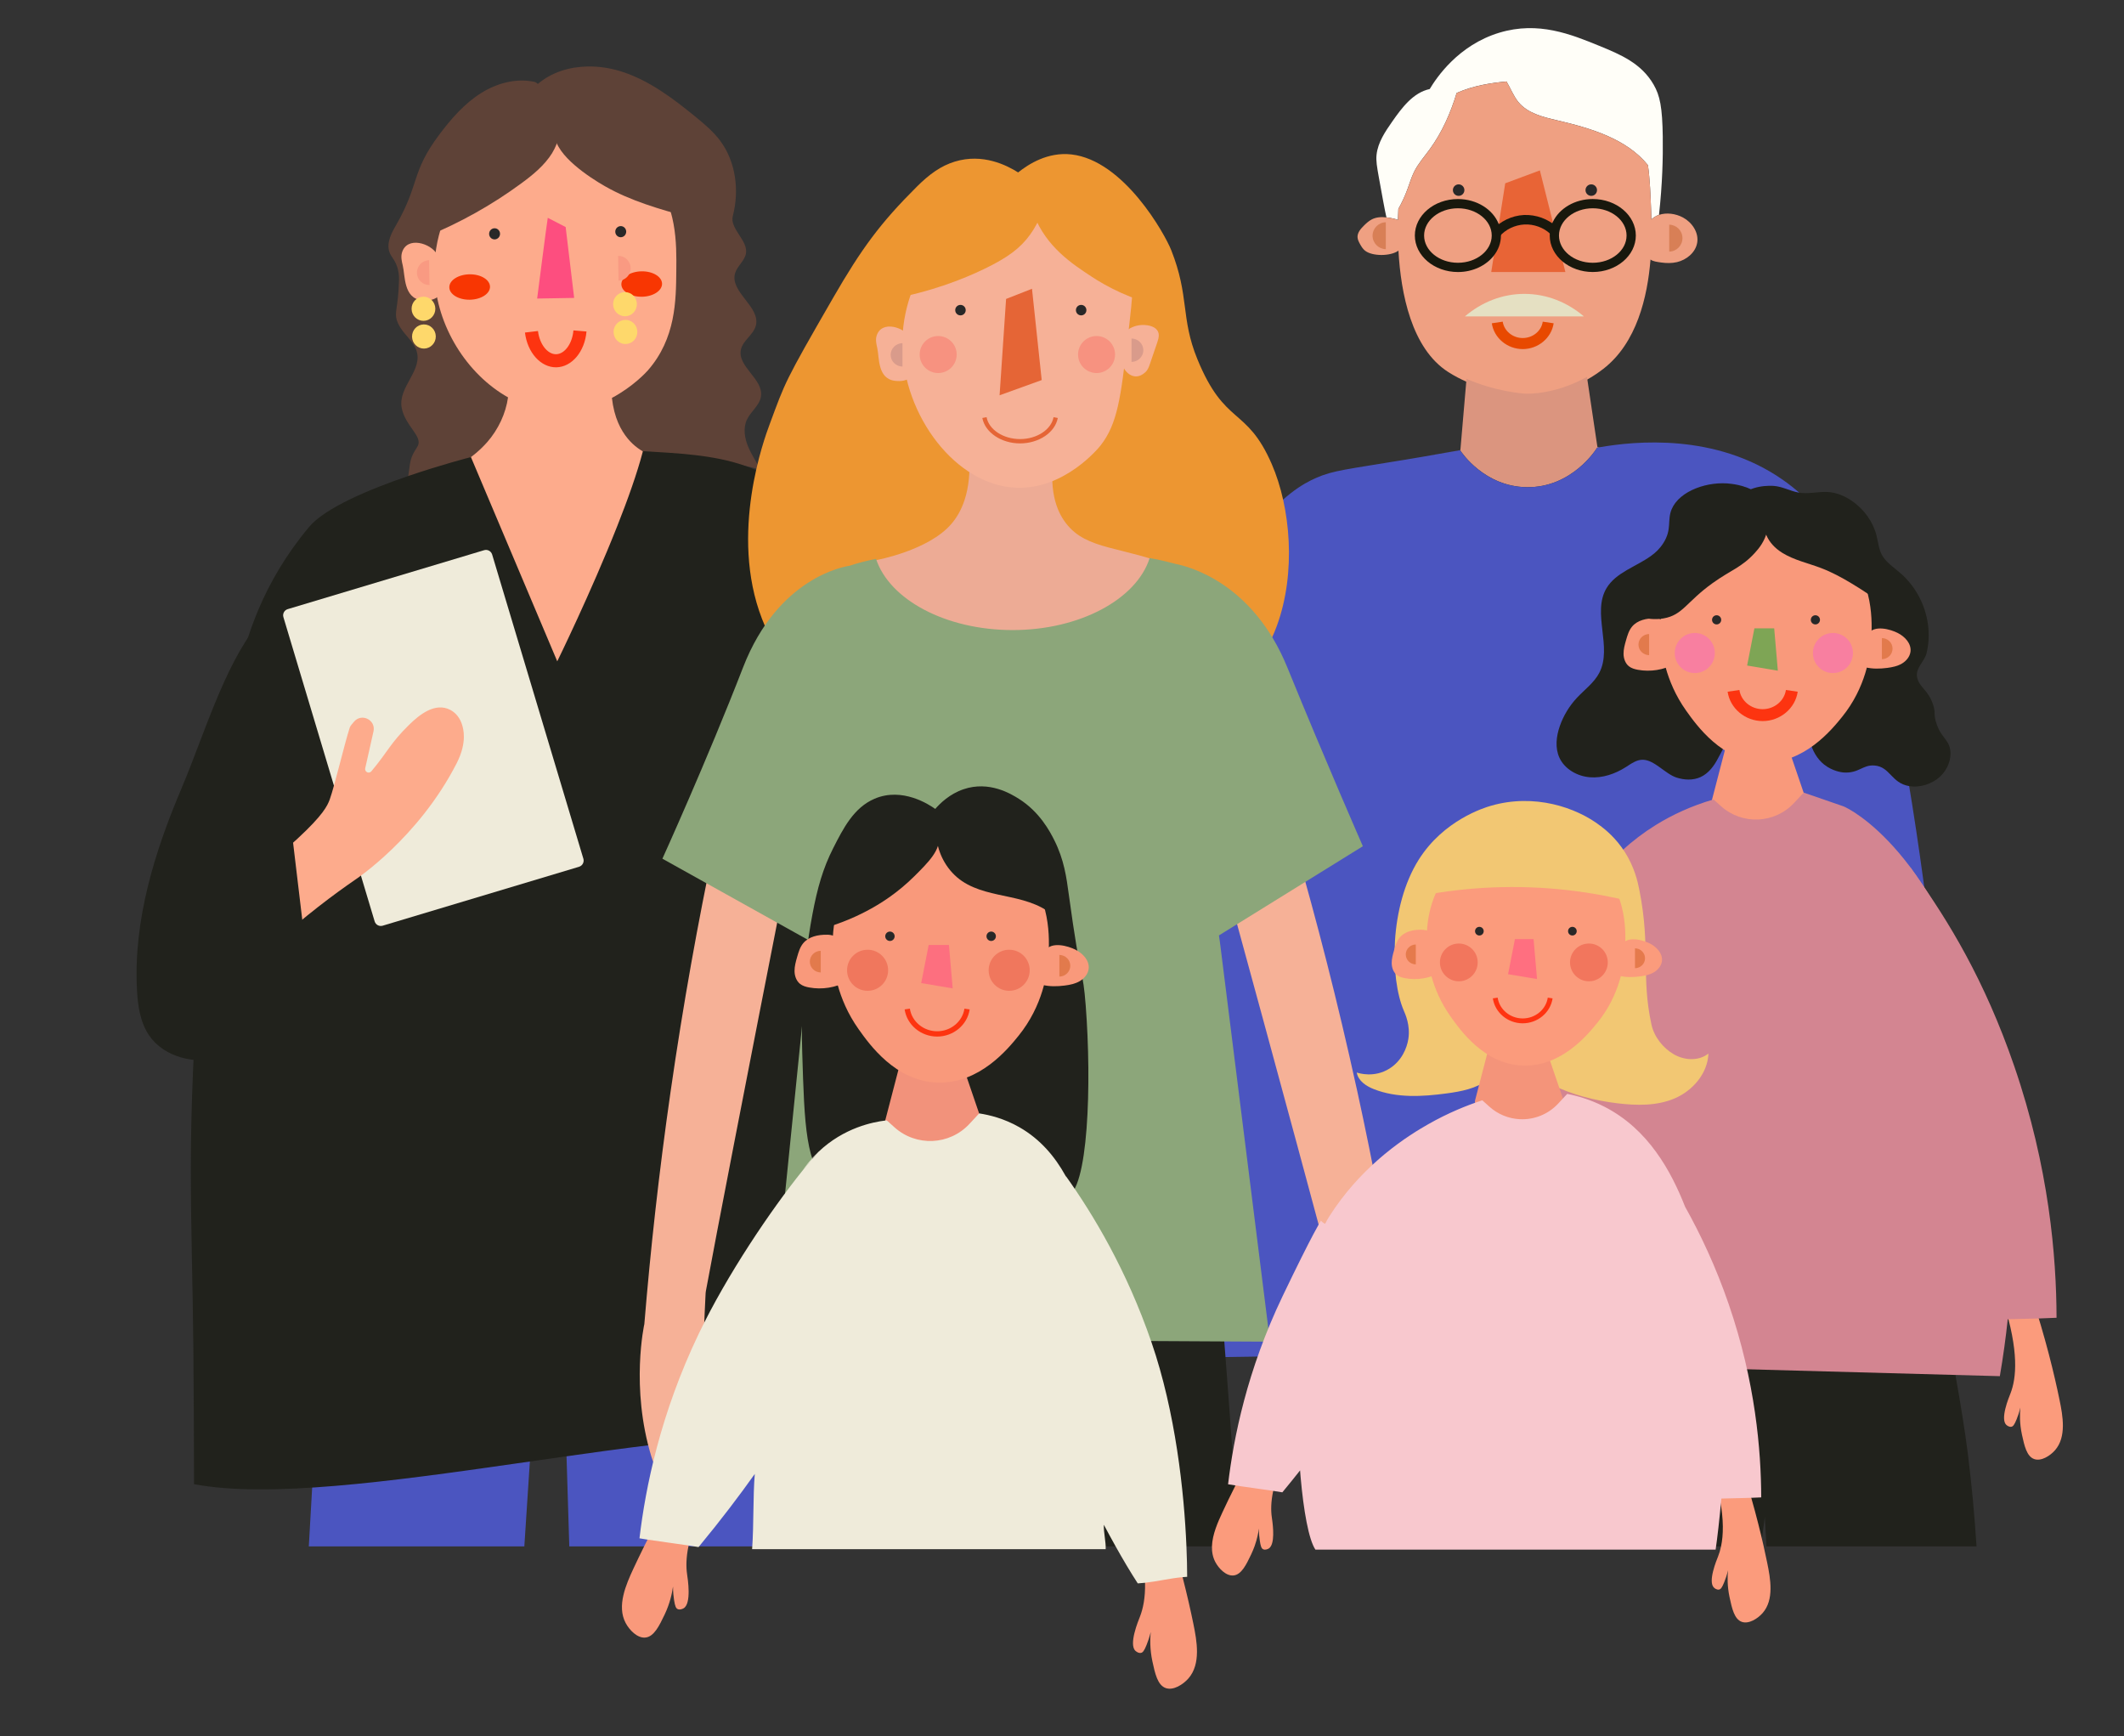 <?xml version="1.0" encoding="UTF-8"?> <svg xmlns="http://www.w3.org/2000/svg" id="_Слой_1" version="1.1" viewBox="0 0 746 609.71"><rect x="0" y="0" width="746" height="609.71" fill="#333333" stroke="none"/><defs><style> .st0 { fill: #4b55c0; } .st1 { fill: #e56536; } .st2 { fill: #f2765d; } .st3 { fill: #5e4237; } .st4 { fill: #f6b197; } .st5 { fill: #ff6f80; } .st6 { stroke: #f31; stroke-width: 1.71px; } .st6, .st7, .st8 { fill: none; } .st6, .st8 { stroke-miterlimit: 10; } .st9 { fill: #8ca67a; } .st10 { fill: #21221c; } .st11 { fill: #fffef8; } .st12 { fill: #f99a82; } .st13 { fill: #28292b; } .st14 { fill: #f83602; } .st15 { fill: #efebda; } .st16 { fill: #d87f56; } .st17 { fill: #fdab8c; } .st18 { fill: #e86436; } .st19 { fill: #efa082; } .st20 { fill: #edab95; } .st21 { fill: #db957f; } .st8 { stroke: #fd3410; stroke-width: 1.86px; } .st22 { fill: #e84900; } .st23 { fill: #fd6f7f; } .st24 { fill: #f2c773; } .st25 { fill: #282828; } .st26 { fill: #e57a4c; } .st27 { fill: #fb9b7c; } .st28 { fill: #f8c8ce; } .st29 { fill: #d38591; } .st30 { fill: #18180d; } .st31 { fill: #fd3410; } .st32 { fill: #d99b8b; } .st33 { fill: #f79280; } .st34 { fill: #f87fa0; } .st35 { fill: #e27a4c; } .st36 { fill: #fd4e7f; } .st37 { fill: #7ea555; } .st38 { fill: #f4947a; } .st39 { fill: #ed9631; } .st40 { fill: #f0775d; } .st41 { fill: #f2927b; } .st42 { fill: #e5e0c2; } .st43 { fill: #f9997b; } .st44 { fill: #fed86b; } </style></defs><g><path class="st10" d="M633.57,492.91c0,20.64-13.73,39.84-13.73,39.84,0,.02-.01.04-.01.06-.29,2.22-.62,4.75-1,7.57-.1.86-.22,1.75-.33,2.66h-74.64c.17-1.57.35-3.23.53-4.99,1.79-17.25,5.34-40.38,8.42-58.85h0c.18-1.1.36-2.16.53-3.21,1.98-11.71,3.7-21.15,4.54-25.36l4.65.13,35.89,1.03,6.58.19,16.13.46,5.56.16s3.12,8.92,5.15,21.05c.42,2.46.79,5.05,1.08,7.73h0c.4,3.73.65,7.61.65,11.53Z"></path><path class="st10" d="M694.21,543.04h-73.78c-.33-5.54-.56-9.67-.6-10.23v-.06s-1.81-2.5-4.03-6.78c-.58-1.13-1.18-2.38-1.79-3.74-1.41-3.12-2.81-6.83-3.91-10.97-1.24-4.67-2.09-9.88-2.09-15.41,0-5.04.47-10.19,1.18-15.11h0c.29-2.03.62-3.99.98-5.91.27-1.49.56-2.94.87-4.34,2.21-10.35,4.84-17.89,4.84-17.89l5.25-.16,59.63-1.81c.79,4.05,2.18,11.2,3.72,19.47.76,4.05,1.55,8.38,2.32,12.75,1.74,9.8,3.37,19.77,4.31,27.29,1.46,11.71,2.36,21.65,3.1,32.9Z"></path><path class="st0" d="M278.72,543.04h-78.77c-.35-10.55-.66-21.09-.97-31.63h0c-.69-23.83-1.32-47.64-2.16-71.45-1.01,0-2-.06-2.97-.19-.97.13-1.96.19-2.97.19-1.56,24.43-3.18,48.85-4.78,73.28h0c-.65,9.94-1.31,19.87-1.94,29.8h-75.7c.37-6.87.76-13.73,1.18-20.63h0c.39-6.38.8-12.74,1.22-19.13.34-5.15.7-10.31,1.06-15.48.05-.7.1-1.4.15-2.1.82-11.67,1.69-23.39,2.58-35.15.81-10.64,1.63-21.31,2.46-32.02,1.41-18.24,2.91-36.35,4.49-54.35h69.28c1.01,0,2,.06,2.97.19.97-.13,1.96-.19,2.97-.19h69.28c1.6,17.59,3.1,35.33,4.49,53.21.63,8.1,1.25,16.18,1.84,24.23v.02c.38,5.15.76,10.28,1.12,15.42.68,9.45,1.32,18.87,1.93,28.25h0c.36,5.5.7,10.97,1.03,16.44h0c.05.73.09,1.46.13,2.18h0c.53,8.79,1.01,17.54,1.46,26.26.23,4.3.43,8.57.62,12.85Z"></path><path class="st3" d="M262.35,147.33c-1.4,2.99-.83,6.59.46,9.63,1.2,2.82,2.95,5.35,4.34,8.09-11.93-3.99-37.26-5.15-38.82-5.22h-.08c-1.18,8.41-2.35,17.21-3.46,26.3-.16,1.34-.33,2.7-.49,4.06-.92-.72-1.88-1.45-2.89-2.2-7.82-5.71-18.28-12.17-27.52-24.41-2-2.65-3.83-5.32-5.5-8-1.08,5.36-3.36,10.62-4.67,15.99-1.41,5.78-1.71,11.82-3.08,17.59-.21.9-.45,1.78-.73,2.66-1.76,5.6-5.44,11.08-10.65,13.24-.95-6.83-1.94-13.54-2.97-20.11-1.2-7.68-2.44-15.16-3.72-22.43,0-.03,0-.05,0-.08,0,0-21.06,18.56-19.78,8.6-.96,7.51,1.17-7.97,1.22-8.29.53-3.21,2.16-5.03,2.72-6.13,1.76-3.43-4.41-7.03-5.64-13.35-1.45-7.46,7.83-13.39,5.06-20.46-1.48-3.8-5.38-6.08-6.77-10.34-.93-2.86.47-4.42.74-13.62.04-1.18.07-2.63-.41-4.42-.79-2.99-2.21-4-2.89-5.79-1.34-3.51,1.07-7.48,2.4-9.79,8.23-14.37,5.12-18.33,15.08-31.6,4.14-5.53,8.77-10.83,14.58-14.51,5.57-3.52,12.4-5.39,18.79-4,.48.1.89.39,1.22.75,4.85-4.14,11.12-6.03,17.51-6.14,3.95-.07,7.94.54,11.68,1.71,9.83,3.08,18.29,9.48,26.3,16.04,3.08,2.52,6.15,5.1,8.54,8.3,5.52,7.37,6.8,17.5,4.46,26.44-1.18,4.5,5.54,8.72,4.6,13.28-.54,2.58-3.05,4.31-3.8,6.83-1.94,6.63,9.07,11.79,7.27,18.46-.87,3.19-4.46,5.07-5.21,8.29-1.4,6.05,7.95,10.36,7.03,16.51-.47,3.18-3.56,5.23-4.92,8.13h.01Z"></path><path class="st17" d="M214.92,139.73c.78,6.99,3.16,11.38,5.54,14.26,2.2,2.66,4.71,4.41,7.87,5.82h-.08c-1.18,8.41-2.35,17.21-3.46,26.29-.16,1.34-.33,2.69-.49,4.06-2.12,17.77-4,36.6-5.35,55.78-5.95,1.82-12.64,3.01-20.02,2.98-8.46-.04-16.82-1.6-24.88-4.26-1.4-13.57-3.03-26.82-4.8-39.63-.95-6.83-1.94-13.54-2.96-20.11-1.2-7.67-2.45-15.16-3.73-22.42,3.19-2.04,6.12-4.45,8.63-7.32,3.79-4.36,6.45-9.93,7.24-15.64h0c-14.46-8.12-25.17-25.07-25.83-42.8-.94-25.45,18.92-50.18,42.18-51.56,12.92-.77,26.02,5.73,33.97,15.79,9.03,11.43,8.89,24.27,8.78,34.31-.11,10.17-.13,23.56-10.02,34.83-.38.43-5.04,5.6-12.59,9.63h0Z"></path><path class="st17" d="M213.77,88.61c.99-1.54,2.74-2.95,5.14-3.58,2.4-.64,5.48-.32,7.02.99,1.64,1.4,1.16,3.37.61,5.11-.86,2.72-1.72,5.44-2.59,8.16-.34,1.08-.71,2.19-1.67,3.1-3.84,3.62-7.38.08-8.2-2.24-1.25-3.59-2.6-8-.31-11.54h0Z"></path><path class="st17" d="M141.18,88.72c-.44,1.51-.07,3.06.29,4.57.86,3.52.21,11.45,6.69,12.16,5.14.57,7.4-2.28,7.83-5.12.49-3.26-.79-7.95-2.46-10.98-2.18-3.97-10.62-6.54-12.35-.63h0Z"></path><path class="st25" d="M173.74,84.07c1.06-.02,1.9-.91,1.89-1.99-.02-1.08-.89-1.94-1.95-1.92-1.06.02-1.91.91-1.89,1.99.02,1.08.89,1.94,1.95,1.92h0Z"></path><path class="st25" d="M218.05,83.31c1.06-.02,1.9-.91,1.89-1.99-.02-1.08-.89-1.94-1.95-1.92-1.06.02-1.91.91-1.89,1.99.02,1.08.89,1.94,1.95,1.92h0Z"></path><path class="st31" d="M195.4,128.99c-5.44.09-10.18-5.15-11.02-12.21l4.57-.54c.55,4.62,3.35,8.2,6.37,8.15,3.02-.05,5.69-3.73,6.08-8.36l4.59.38c-.6,7.08-5.15,12.48-10.59,12.58h0Z"></path><path class="st14" d="M165.04,105.25c3.94-.07,7.11-2.12,7.06-4.58-.04-2.46-3.27-4.41-7.22-4.34-3.95.07-7.11,2.12-7.07,4.58s3.27,4.41,7.22,4.34h.01Z"></path><path class="st14" d="M225.46,104.21c3.95-.07,7.11-2.12,7.07-4.59-.04-2.46-3.27-4.41-7.22-4.34-3.94.07-7.11,2.12-7.07,4.58s3.28,4.41,7.22,4.34h0Z"></path><path class="st12" d="M221.51,94.13c.04,2.39-1.86,4.36-4.26,4.45l-.15-8.75c2.4,0,4.37,1.91,4.41,4.3h0Z"></path><path class="st12" d="M146.44,95.81c-.04-2.39,1.86-4.36,4.26-4.45l.15,8.75c-2.41,0-4.38-1.91-4.42-4.3h.01Z"></path><path class="st36" d="M192.39,76.49c-.34,1.86-3.73,28.35-3.73,28.35l13-.22-2.99-24.89-6.28-3.24Z"></path><path class="st10" d="M307.58,394.6c-.58.02-1.16.04-1.74.07-7.01.32-13.99,1.15-20.89,2.46-.03,0-.07.02-.1.02.46,5.63.92,11.26,1.37,16.89,1.79,22.16,3.58,44.3,5.38,66.47.66,8.16,1.32,16.32,1.98,24.49-52.43-7.42-173.39,26.05-225.43,16.2-.02-15.94-.1-31.88-.24-47.82-.18-20.93-.89-41.86-.89-62.8,0-41.57,3.92-105.97,15.77-169.51,3.12-16.74,9.61-36.73,25.79-56.04,5.68-6.77,21.34-13.26,34.79-17.86,11.49-3.93,21.35-6.48,22-6.64h.04c4.64,10.97,9.27,21.94,13.91,32.91,5.47,12.94,10.93,25.87,16.4,38.8,0,0,11.82-24.1,21.1-47.56,3.7-9.34,6.99-18.59,8.97-26.17,0-.03,0-.05.02-.08,12,.75,24.61,1.21,35.78,5.12,4.27,1.49,8.34,3.48,12.08,6.18,19.97,14.41,27.93,40.47,31.99,65.01,8.7,52.69,5.32,106.56,1.9,159.85h.02Z"></path><path class="st44" d="M148.8,112.67c2.3-.04,4.14-1.97,4.1-4.31s-1.94-4.21-4.24-4.17c-2.31.04-4.14,1.97-4.1,4.31s1.94,4.21,4.25,4.17h0Z"></path><path class="st44" d="M219.59,111.06c2.31-.04,4.14-1.97,4.1-4.31s-1.94-4.21-4.25-4.17c-2.3.04-4.14,1.97-4.1,4.31s1.94,4.21,4.24,4.17h0Z"></path><path class="st44" d="M148.96,122.41c2.3-.04,4.14-1.97,4.1-4.31s-1.94-4.21-4.24-4.17c-2.31.04-4.14,1.97-4.1,4.31s1.94,4.21,4.25,4.17h0Z"></path><path class="st44" d="M219.75,120.81c2.31-.04,4.14-1.97,4.1-4.31s-1.94-4.21-4.25-4.17c-2.3.04-4.14,1.97-4.1,4.31s1.94,4.21,4.24,4.17h0Z"></path><path class="st15" d="M203.39,304.38l-68.99,20.7c-1.19.36-2.45-.32-2.81-1.51l-32.05-106.85c-.36-1.19.32-2.45,1.51-2.81l68.99-20.7c1.19-.36,2.45.32,2.81,1.51l32.05,106.85c.35,1.18-.33,2.45-1.51,2.8h0Z"></path><path class="st17" d="M62.99,359.28c6.22,2.15,13.52-9.57,32.35-26.9,11.72-10.78,22.28-18.54,29.43-23.46,0,0,22.16-14.55,35.62-40.88,3.84-7.51,2.27-12.26,1.93-13.44-.66-2.26-2.12-4.26-4.21-5.33-5.17-2.64-10.54,1.43-14.46,5.3-6.71,6.61-7.18,9.06-13.22,16.29-.83,1-2.43.21-2.16-1.05l2.92-13.02c.83-3.94-4.11-6.44-6.78-3.43-.72.82-1.39,1.6-1.56,2.12-1.92,5.95-5.29,20.38-7.03,25.24-.81,2.24-2.37,5.51-11.3,13.77-25.61,23.7-41.9,23.81-47.15,38.65-3.8,10.69-.14,24.14,5.62,26.13h0Z"></path><path class="st10" d="M63.9,276.51c-9.63,22.59-17.12,46.77-15.78,71.29.3,5.52,1.14,11.26,4.27,15.82,5.34,7.81,16.25,10.14,25.47,8.05,9.23-2.08,17.2-7.7,24.9-13.19,2.35-1.67,4.82-3.5,5.82-6.21.8-2.15.54-4.53.27-6.8-2.19-18.38-4.38-36.76-6.58-55.14-.15-1.3-.34-2.67-1.16-3.68-.99-1.21-2.65-1.61-3.96-2.46-3.58-2.31-4.02-7.29-4.07-11.55-.12-10.86,5.55-45.8-2.88-52.92-11.49,14.2-18.98,39.59-26.31,56.78h.01Z"></path><path class="st3" d="M212.41,65.36c9.1,5.22,19.32,8.09,29.42,10.9-.8-.22-3.76-8.71-4.51-9.96-2.01-3.38-4.42-6.52-7.13-9.37-5.24-5.5-11.65-9.9-18.68-12.78-4.77-1.96-17.4-6.13-16.65,3.48.55,7.06,12.13,14.62,17.54,17.73h0Z"></path><path class="st3" d="M193.94,53.74c-2.69,4.32-6.72,7.62-10.82,10.63-10.34,7.61-21.62,13.92-33.51,18.76,1.67-10.08,6.46-19.62,13.55-26.98,5.07-5.26,11.2-9.36,17.28-13.41,3.61-2.41,11.1-7.88,15.12-3.84,3.46,3.49.43,11.53-1.63,14.83h0Z"></path><path class="st13" d="M514.33,66.76c0,1.12-.9,2.02-2.02,2.02s-2.02-.9-2.02-2.02.91-2.02,2.02-2.02,2.02.91,2.02,2.02h0Z"></path><path class="st13" d="M560.91,66.76c0,1.12-.9,2.02-2.02,2.02s-2.02-.9-2.02-2.02.91-2.02,2.02-2.02,2.02.91,2.02,2.02h0Z"></path><path class="st11" d="M584.01,48.21c-.15-10.62-.99-14.64-3.23-18.52-4.3-7.44-11.51-10.5-19.09-13.6-9.89-4.04-21.37-8.73-35.02-4.63-14.57,4.38-22.21,15.96-24.52,19.81-5.79,1.23-9.75,6.52-13.18,11.44-2.47,3.54-5.02,7.3-5.49,11.62-.23,2.1.12,4.16.85,8.21,1.17,6.49,1.99,11.02,2.61,13.78.89.09,1.78.27,2.64.47.48.11.98.25,1.41.47.03-1.45.09-2.76.14-3.89,1.27-2.26,2.36-4.61,3.24-7.05.75-2.03,1.36-4.11,2.32-6.04,1.41-2.82,3.52-5.21,5.38-7.75,4.37-5.96,7.4-12.81,9.54-19.89,5.92-2.6,12.19-3.55,17.51-4.03,1.42,2.36,2.45,5.14,4.21,7.27,3.21,3.88,8.49,5.19,13.4,6.33,11.82,2.75,24.53,6.46,32.06,15.77.71,5.09.92,10.49,1.12,15.98.03.88.07,1.91.1,3.1.75-.75,1.67-1.28,2.67-1.62,1.21-10.96,1.42-20.2,1.32-27.23h.01Z"></path><path class="st19" d="M596.08,85.32c-.61,3.39-3.73,5.94-7.09,6.73-1.82.42-3.7.4-5.55.13-1.47-.22-2.82-.35-3.74-1.04-1.06,13.08-4.79,29.28-16.57,38.39-1.93,1.49-3.86,2.75-5.76,3.82-11.26,6.35-21.23,5.93-21.23,5.93-.42,0-.72-.04-1.07-.06,0,0-9.89-.69-20.01-5.17-2.13-.94-4.27-2.05-6.33-3.36-12.99-8.25-16.72-27.69-17.56-42.67-2.77,2.02-9.23,2.04-11.77-.02-.74-.6-1.26-1.45-1.73-2.29-.42-.76-.84-1.58-.87-2.45-.05-1.57,1.09-2.89,2.2-3.99.85-.84,1.73-1.67,2.8-2.22,1.57-.81,3.36-.92,5.15-.71.89.09,1.78.27,2.64.47.48.12.98.25,1.41.47.03-1.45.08-2.76.14-3.89,1.27-2.26,2.35-4.61,3.24-7.04.75-2.03,1.36-4.11,2.32-6.05,1.41-2.82,3.52-5.21,5.38-7.75,4.37-5.96,7.4-12.81,9.54-19.89,5.92-2.6,12.19-3.55,17.51-4.03,1.42,2.36,2.45,5.15,4.21,7.27,3.21,3.88,8.49,5.19,13.4,6.33,11.82,2.75,24.53,6.46,32.06,15.77.72,5.09.92,10.49,1.12,15.98.03.88.07,1.92.1,3.1.75-.75,1.67-1.29,2.67-1.62,2.61-.89,5.83-.47,8.44.93,3.13,1.69,5.62,5.26,4.95,8.95h0v-.02Z"></path><path class="st19" d="M486.73,78.04v9.46c-2.57-.05-4.65-2.14-4.65-4.72s2.08-4.68,4.65-4.73h0Z"></path><path class="st19" d="M514.33,66.76c0,1.12-.9,2.02-2.02,2.02s-2.02-.9-2.02-2.02.91-2.02,2.02-2.02,2.02.91,2.02,2.02h0Z"></path><path class="st19" d="M560.91,66.76c0,1.12-.9,2.02-2.02,2.02s-2.02-.9-2.02-2.02.91-2.02,2.02-2.02,2.02.91,2.02,2.02h0Z"></path><path class="st19" d="M590.92,83.63c0,2.58-2.07,4.69-4.65,4.73v-9.46c2.58.05,4.65,2.14,4.65,4.72h0Z"></path><path class="st21" d="M561.68,157.07c-.24.04-.48.09-.71.12-.35.58-8.83,14.13-24.78,13.89-14.73-.22-22.72-12-23.36-12.98-3.15.56-7.59,1.35-12.98,2.26l13.07-2.29,2.15-25.04c10.12,4.48,20.01,5.17,20.01,5.17.34.02.65.05,1.07.06,0,0,9.97.43,21.23-5.92l3.66,24.58c.21.05.43.1.65.15h-.01Z"></path><path class="st25" d="M514.33,66.76c0,1.12-.9,2.02-2.02,2.02s-2.02-.9-2.02-2.02.91-2.02,2.02-2.02,2.02.91,2.02,2.02h0Z"></path><path class="st25" d="M560.91,66.76c0,1.12-.9,2.02-2.02,2.02s-2.02-.9-2.02-2.02.91-2.02,2.02-2.02,2.02.91,2.02,2.02h0Z"></path><path class="st22" d="M534.83,122.59c-5.43,0-10.1-3.89-10.87-9.06l3.83-.57c.49,3.27,3.51,5.75,7.03,5.75s6.55-2.47,7.03-5.75l3.83.57c-.77,5.16-5.44,9.06-10.87,9.06h.02Z"></path><polygon class="st18" points="549.8 95.52 523.76 95.52 526.04 81.06 528.67 64.37 540.84 59.84 545.68 79.1 549.8 95.52"></polygon><path class="st16" d="M486.73,78.04v9.46c-2.57-.05-4.65-2.14-4.65-4.72s2.08-4.68,4.65-4.73h0Z"></path><path class="st16" d="M590.92,83.63c0,2.58-2.07,4.69-4.65,4.73v-9.46c2.58.05,4.65,2.14,4.65,4.72h0Z"></path><path class="st42" d="M556.29,111.1h-41.78c5.84-4.96,13.06-7.9,20.89-7.9s15.05,2.94,20.89,7.9h0Z"></path><path class="st0" d="M692.34,469.5c-59.75,4.63-103.98,6.57-118.22,6.6-11.83.03-24.72-.15-24.72-.15-8.34-.12-14.46-.28-15.44-.3-11.22-.27-44.57-.09-125.73,1.23-9.29-106.06-5.88-187.82,2.48-226.77.52-2.45,8.23-36.8,30.08-64.09,9.66-12.07,16.79-16.14,21.41-18.17,6.17-2.71,10.48-2.95,31.79-6.49,2.01-.34,3.93-.66,5.74-.97.03,0,.06,0,.1-.02,5.39-.91,9.84-1.69,12.98-2.26.64.98,8.62,12.76,23.36,12.98,15.96.24,24.44-13.31,24.78-13.89.23-.04.48-.08.72-.12,12.64-2.19,40.87-5.06,64.46,11.39,18.47,12.88,25.65,31.71,30.85,47.15,19.52,57.95,31.09,209.92,35.34,253.89h.02Z"></path><path class="st30" d="M527.16,82.5c-.02-1.32-.28-2.59-.74-3.78h-.01c-1.98-5.12-7.67-8.82-14.35-8.82-8.34,0-15.13,5.74-15.13,12.81s6.79,12.82,15.13,12.82c5.26,0,9.9-2.29,12.61-5.76,1.58-2.02,2.5-4.45,2.5-7.06,0-.07,0-.14-.01-.21ZM512.06,92.28c-6.55,0-11.88-4.29-11.88-9.57s5.33-9.57,11.88-9.57,11.87,4.29,11.87,9.57-5.33,9.57-11.87,9.57Z"></path><path class="st30" d="M526.71,82.99l-2.53-2.18c2.69-3.11,6.82-5.1,11.04-5.31,4.22-.19,8.54,1.36,11.55,4.19l-2.28,2.43c-2.37-2.23-5.78-3.46-9.1-3.29-3.33.18-6.58,1.73-8.69,4.17h.01Z"></path><path class="st30" d="M559.42,69.89c-6.35,0-11.8,3.34-14.03,8.06-.08.15-.14.3-.21.45-.48,1.13-.77,2.33-.85,3.57h0c-.02.26-.03.49-.03.74,0,3.6,1.76,6.86,4.59,9.19,2.72,2.23,6.44,3.62,10.53,3.62,8.34,0,15.12-5.74,15.12-12.81s-6.78-12.82-15.12-12.82ZM559.42,92.28c-6.55,0-11.87-4.3-11.87-9.57s5.32-9.57,11.87-9.57,11.87,4.29,11.87,9.57-5.32,9.57-11.87,9.57Z"></path><path class="st10" d="M622.02,192.47c-1.11,2.8-2.95,5.3-11.52,11.58-14.32,10.49-16.51,8.88-19.51,13.54-2.87,4.45-6.53,18.88.77,27.22,5.76,6.58,14.06,4.53,15.46,9.96.93,3.62-2.25,8.5-3.84,11.58-1.4,2.71-3.36,5.29-6.14,6.55-2.63,1.19-5.71,1.04-8.45.14-3.93-1.3-7.66-6.12-11.73-6.24-2.23-.07-4.16,1.39-6.03,2.58-3.74,2.38-8.19,3.93-12.64,3.57s-8.84-2.87-10.68-6.85c-1.59-3.46-1.12-7.52.13-11.12,1.28-3.66,3.33-7.05,5.99-9.91,2.69-2.88,6.04-5.29,7.86-8.76,4.75-9.03-2.68-21.08,2.59-29.82,3.28-5.43,10.29-7.48,15.47-11.18,1.73-1.24,3.14-2.54,4.47-4.62,3.09-4.85,1.25-7.97,2.92-11.9,2.75-6.47,12.83-10.01,21.04-8.87,2.15.3,8.43,1.17,12.34,6.45,5.02,6.79,1.87,15.14,1.49,16.11h.01Z"></path><path class="st10" d="M640.76,268.54c2.9,2.29,6.13,2.69,6.71,2.73,5.4.38,6.68-2.75,10.85-2.45,5.54.4,5.89,6.12,12.15,7.22,3.9.68,8.21-.75,10.99-3.38,2.54-2.4,4.03-6.02,3.5-9.37-.62-3.83-3.39-4.29-5-9.77-.89-3.04-.07-3.03-.94-5.84-1.72-5.55-5.13-6.28-5.72-10.05-.49-3.15,2.61-5.31,3.34-8.22.82-3.3.96-6.75.51-10.11-.92-6.84-4.33-13.44-9.82-18.15-2.28-1.96-4.93-3.69-6.34-6.25-1.15-2.1-1.33-4.52-1.91-6.82-1.22-4.85-4.37-9.27-8.72-12.23-2.53-1.72-5.52-2.97-8.65-3.09-3.46-.13-6.73.85-10.19.18-2.92-.57-5.5-2.08-8.51-2.3-.95-.07-8.65-.52-12.32,4.3-3.5,4.61-1.83,12.04,2.33,14.6,3.4,2.09,5.78-.73,11.32.46,6.25,1.34,7.32,5.8,16.48,13.68,8.65,7.43,9.83,5.33,12.42,9.23,1.83,2.75,7.11,20.22-2.35,29.81-5.8,5.89-11.54,3.12-14.4,8.71-2.59,5.07-.8,13.12,4.24,17.11h.03Z"></path><path class="st43" d="M607.47,257.11l-6.19,23.79c-.16,10.07,8.34,17.99,17.6,17.41,8.54-.54,15.67-8.16,15.47-17.41-2.71-7.93-5.42-15.86-8.12-23.79h-18.76,0Z"></path><path class="st43" d="M657.23,224.59c-.31,5.71-1.93,16.87-10.21,27.12-3.54,4.39-13.4,16.61-27.93,16.09-14.28-.52-23.15-13-26.9-18.27-7.61-10.72-8.57-21.46-8.75-24.35-.32-5-1.27-20.14,9.91-31.51,9.8-9.97,22.52-10.54,26.11-10.64,3.11-.09,17.5-.5,28.14,10.36,10.71,10.93,9.93,25.42,9.62,31.21h.01Z"></path><path class="st7" d="M619.46,183.02c-3.59.1-16.32.66-26.11,10.64-11.17,11.37-10.22,26.51-9.91,31.51.18,2.9,1.13,13.63,8.75,24.35,3.75,5.27,12.62,17.76,26.9,18.27,14.52.53,24.39-11.7,27.93-16.09,8.27-10.25,9.9-21.41,10.21-27.12.31-5.79,1.08-20.28-9.62-31.21-9.36-9.56-21.63-10.39-26.56-10.39-.67,0-1.21.02-1.58.03"></path><path class="st25" d="M604.53,217.67c0,.89-.72,1.61-1.61,1.61s-1.61-.72-1.61-1.61.72-1.61,1.61-1.61,1.61.72,1.61,1.61h0Z"></path><path class="st25" d="M639.22,217.67c0,.89-.72,1.61-1.61,1.61s-1.61-.72-1.61-1.61.72-1.61,1.61-1.61,1.61.72,1.61,1.61h0Z"></path><path class="st31" d="M619.09,253.22c-6.15,0-11.44-4.43-12.31-10.31l4.14-.61c.57,3.84,4.08,6.74,8.17,6.74s7.6-2.9,8.17-6.74l4.14.61c-.87,5.88-6.16,10.31-12.31,10.31h0Z"></path><path class="st43" d="M581.31,217.14c-2.98-.05-6.23.64-8.12,2.94-1.1,1.34-1.6,3.06-2.08,4.72-.45,1.57-.9,3.17-.88,4.8s.59,3.34,1.86,4.36c.89.72,2.04,1.04,3.16,1.25,4.4.81,9.06.07,12.99-2.08-.69-5.58,1.1-15.86-6.93-16.01h0v.02Z"></path><path class="st43" d="M666.55,222.29c2.5,1.26,4.78,3.71,4.47,6.49-.2,1.79-1.48,3.34-3.03,4.25-1.56.91-3.37,1.29-5.16,1.52-2.56.33-5.19.39-7.7-.23-.61-2.23.15-4.94.21-7.23.04-1.53-.09-3.3.87-4.62,2.21-3.02,7.63-1.55,10.35-.18h0Z"></path><path class="st34" d="M602.29,229.32c0,3.89-3.15,7.04-7.04,7.04s-7.04-3.15-7.04-7.04,3.15-7.04,7.04-7.04,7.04,3.15,7.04,7.04h0Z"></path><path class="st34" d="M650.81,229.32c0,3.89-3.15,7.04-7.04,7.04s-7.03-3.15-7.03-7.04,3.15-7.04,7.03-7.04,7.04,3.15,7.04,7.04h0Z"></path><path class="st35" d="M664.71,227.78c0,2.03-1.67,3.68-3.74,3.71v-7.42c2.07.03,3.74,1.68,3.74,3.71h0Z"></path><path class="st35" d="M575.47,226.36c0-2.03,1.67-3.68,3.74-3.71v7.42c-2.07-.03-3.74-1.68-3.74-3.71h0Z"></path><polygon class="st37" points="616.19 220.65 623.14 220.65 624.42 235.53 613.63 233.72 616.19 220.65"></polygon><path class="st10" d="M625.9,194.09c4.19,2.62,9.15,3.65,13.77,5.42,3.72,1.42,7.23,3.32,10.64,5.37,3.93,2.36,7.75,4.92,11.43,7.66l-5.88-14.8c-1.82-4.58-3.89-9.47-8.09-12.07-2.58-1.59-5.66-2.11-8.65-2.6-6.38-1.04-12.77-2.07-19.15-3.11-1.59,5.81.82,10.93,5.93,14.12h0Z"></path><path class="st10" d="M621.03,180.29c.19,1.47.31,3.76-.38,6.39-.91,3.45-2.77,5.8-4.26,7.43-4.75,5.21-8.39,6-14.87,10.65-9.29,6.66-10.43,11.2-17.21,12.4-3.24.57-6.05.06-7.81-.4-.72-1.08-.1-2.53.53-3.67,1.49-2.7,2.98-5.4,4.47-8.11,2.57-4.65,5.15-9.33,8.41-13.53,2.05-2.63,4.35-5.07,6.87-7.25,1.97-1.71,4.11-3.28,6.54-4.25,2.99-1.19,7.58-3.5,13.95-4.32l3.76,4.67h0Z"></path><path class="st29" d="M647.29,283.1c-2.83-.98-7.18-2.48-7.18-2.48-3.35-1.15-6.61-2.28-6.61-2.28l-3.37,3.62c-6.81,7.33-18.24,7.83-25.68,1.14l-2.63-2.36c-7.75,2.27-14.46,5.38-20.29,8.99-68.07,42.25-49.42,174.18-47.16,188.96l168.02,4.58c9.5-55.13,1.59-97.21-4.72-120.41-17.21-63.26-47.75-78.86-50.39-79.77h0Z"></path><path class="st24" d="M562.13,290.02c1.72,1.33,5.43,4.24,8.64,9.33,3.24,5.14,4.4,10.02,5.04,13.31,4,20.43.53,30.09,4.22,47.12.95,4.37,4.11,8.29,7.86,10.46s8.73,2.44,12.15-.26c-.27,7.07-5.62,13.1-11.89,15.76s-13.3,2.51-20.02,1.71c-15.81-1.89-32.46-8.22-40.82-22.37,2.06,4.91-.55,10.88-4.69,14.05-4.14,3.17-9.41,4.15-14.5,4.84-8.54,1.15-17.48,1.68-25.55-1.48-2.69-1.05-5.53-2.89-6.05-5.85.85.28,6.21,1.92,11.48-1.38,4.28-2.68,6.14-7.14,6.65-10.44.74-4.77-1.08-8.71-1.62-9.96-4.82-11.23-5.14-36.46,5.27-52.98,8.75-13.88,22.97-18.23,25.36-18.92,15.22-4.41,29.96.53,38.45,7.07h.02Z"></path><path class="st38" d="M523.88,364.13l-5.83,22.41c-.16,9.48,7.85,16.94,16.58,16.39,8.04-.51,14.75-7.69,14.57-16.39-2.55-7.47-5.1-14.94-7.65-22.41h-17.67Z"></path><path class="st27" d="M570.73,333.51c-.29,5.38-1.82,15.89-9.61,25.54-3.34,4.13-12.62,15.64-26.3,15.15-13.45-.49-21.8-12.24-25.33-17.21-7.17-10.09-8.07-20.21-8.24-22.93-.3-4.71-1.19-18.96,9.33-29.68,9.23-9.39,21.21-9.92,24.59-10.02,2.93-.08,16.48-.47,26.5,9.76,10.08,10.29,9.35,23.94,9.06,29.39h0Z"></path><path class="st7" d="M535.17,294.36c-3.39.1-15.36.63-24.59,10.02-10.53,10.71-9.63,24.97-9.33,29.68.17,2.73,1.07,12.84,8.24,22.93,3.53,4.96,11.88,16.72,25.33,17.21,13.68.5,22.97-11.02,26.3-15.15,7.79-9.66,9.33-20.16,9.61-25.54.29-5.45,1.02-19.1-9.06-29.39-8.82-9-20.37-9.78-25.01-9.78-.63,0-1.14.01-1.49.02"></path><path class="st25" d="M521.11,327c0,.84-.68,1.52-1.52,1.52s-1.52-.68-1.52-1.52.68-1.52,1.52-1.52,1.52.68,1.52,1.52h0Z"></path><path class="st25" d="M553.78,327c0,.84-.68,1.52-1.52,1.52s-1.52-.68-1.52-1.52.68-1.52,1.52-1.52,1.52.68,1.52,1.52h0Z"></path><path class="st6" d="M525.17,350.47c.68,4.59,4.81,8.03,9.64,8.03s8.97-3.45,9.65-8.03"></path><path class="st27" d="M499.24,326.49c-2.81-.05-5.87.6-7.65,2.77-1.04,1.26-1.51,2.88-1.96,4.45-.42,1.48-.85,2.98-.83,4.52.02,1.54.56,3.14,1.75,4.11.84.68,1.92.98,2.98,1.18,4.14.76,8.54.06,12.23-1.95-.65-5.26,1.03-14.94-6.53-15.08h.01Z"></path><path class="st27" d="M579.51,331.35c2.35,1.19,4.5,3.49,4.21,6.11-.19,1.69-1.39,3.14-2.86,4s-3.17,1.21-4.86,1.43c-2.41.31-4.89.37-7.25-.22-.57-2.1.14-4.65.2-6.81.04-1.44-.08-3.11.82-4.35,2.08-2.84,7.19-1.46,9.74-.17h0Z"></path><path class="st2" d="M519,337.97c0,3.66-2.97,6.63-6.63,6.63s-6.63-2.97-6.63-6.63,2.97-6.63,6.63-6.63,6.63,2.97,6.63,6.63h0Z"></path><path class="st2" d="M564.69,337.97c0,3.66-2.97,6.63-6.63,6.63s-6.63-2.97-6.63-6.63,2.97-6.63,6.63-6.63,6.63,2.97,6.63,6.63h0Z"></path><path class="st26" d="M577.78,336.51c0,1.91-1.57,3.46-3.53,3.5v-6.99c1.95.03,3.53,1.58,3.53,3.5h0Z"></path><path class="st26" d="M493.74,335.17c0-1.91,1.57-3.46,3.52-3.49v6.99c-1.95-.03-3.52-1.58-3.52-3.5h0Z"></path><polygon class="st5" points="532.08 329.8 538.63 329.8 539.84 343.81 529.67 342.11 532.08 329.8"></polygon><path class="st24" d="M572.36,316.46c-12.7-3.09-29.28-5.65-48.6-4.8-8.82.39-16.87,1.43-24.03,2.77,6-13.92,19.13-23.31,33.77-24.1,16.79-.91,32.69,9.65,38.86,26.12h0Z"></path><path class="st27" d="M713.22,453.96c5.25,15.96,8.31,28.73,10.13,37.61,1.17,5.67,2.51,13.06-1.59,17.72-1.71,1.94-4.83,3.96-7.3,3.09-2.64-.92-3.47-4.75-4.31-8.61-.86-3.99-.75-7.37-.55-9.48-.41,1.73-.91,3.13-1.33,4.16-.79,1.95-1.23,2.45-1.8,2.58-.85.19-1.67-.54-1.78-.63-2.28-2.04.88-9.67,1.41-11,2.12-5.38,3.1-14.8-2.49-32.38l9.61-3.07h0Z"></path><path class="st29" d="M672.83,307.31c11.4,16,24.17,36.7,34.61,67.05,12.26,35.62,14.82,67.04,14.87,88.4-7.18.4-17.9.4-25.08.8-12.56-19.32-21.77-36.19-28.17-48.81-8.51-16.78-13.68-27.11-17.83-42.06-4.84-17.45-5.9-32.56-5.98-42.88v-.16c8.78-8.31,17.05-16.63,25.82-24.94l1.75,2.61h.01Z"></path><path class="st4" d="M235.53,383.31c-4.1,28.49-7.09,55.77-9.22,81.64,0,0-4.97,22.28,2.49,46.61,1.13,3.7,2.75,6,4.15,7.42,1.22,1.23,2.28,1.79,2.7,2.04,1.76,1,3.86,1.36,5.8.77,4.78-1.47,5.65-7.2,5.76-11.94.19-8.11-.99-9.9-1.59-17.99-.08-1.11,1.38-1.59,1.97-.64l6,9.8c1.85,2.93,6.4,1.52,6.24-1.94-.04-.94-.1-1.83-.31-2.24-2.38-4.82-8.95-15.76-10.78-19.81-.85-1.87-1.84-4.82-1.27-15.29.59-10.86-.06-5.28,1.35-13.09,1.79-9.97,12.9-67.55,28.42-146.44-4.92-1.02-9.88-2.07-14.89-3.16-3.85-.84-7.66-1.69-11.44-2.55-5.73,27.16-10.97,56.14-15.38,86.83h0v-.02Z"></path><path class="st4" d="M476.48,382.14c6.16,28.12,11.14,55.1,15.15,80.76,0,0,6.58,21.85.92,46.67-.86,3.78-2.31,6.19-3.6,7.7-1.13,1.32-2.15,1.96-2.55,2.23-1.68,1.13-3.75,1.64-5.73,1.19-4.87-1.12-6.16-6.77-6.61-11.49-.78-8.08.26-9.95.28-18.06,0-1.11-1.49-1.48-2.01-.5l-5.27,10.21c-1.63,3.06-6.27,1.98-6.37-1.48-.03-.94-.03-1.83.14-2.26,2.02-4.98,7.77-16.37,9.3-20.54.71-1.92,1.48-4.94.15-15.34-1.38-10.79-.33-5.27-2.3-12.96-2.52-9.82-17.79-66.43-39.02-143.98,4.83-1.37,9.71-2.78,14.61-4.24,3.77-1.12,7.52-2.25,11.23-3.38,7.69,26.67,15.03,55.19,21.67,85.48h0Z"></path><path class="st39" d="M325.52,233.73c-7.34,13.44-22.79,14.8-32.95,11.38-15.59-5.26-23.17-23.23-24.94-27.8-11.59-29.88.89-63.47,2.67-68.26,5.6-15.07,5.05-14.55,22.27-44.39,10.02-17.36,16.6-26.31,29.39-39.05,4.51-4.5,8.55-7.37,13.36-8.85,9.87-3.03,18.3,1.29,22.27,3.79,3.74-2.98,10.47-7.24,18.7-6.32,18.46,2.08,32.83,27.97,35.06,33.58,6.47,16.31,3.25,23.79,9.19,38.3,9.68,23.67,17.27,16.51,26.12,36.84,6.61,15.19,8.67,38.15,1.78,56.89-8.85,24.06-29.92,34.18-46.32,29.07-16.89-5.26-26.45-25.93-28.5-30.33-10.43-22.52-12.75-38.26-22.02-44.97-7.58-5.48-1.62.24-7.66,10.72-9.35,16.24-9.52,33.1-18.42,49.42h0v-.02Z"></path><path class="st20" d="M340.32,158.7c1.17,14.38-3.02,21.65-6.25,25.37-8,9.22-25.91,12.53-26.02,12.57-5.79.97-15.32,3.47-24.2,10.76-2.72,2.23-4.93,4.54-6.72,6.72,0,0-1.76,3.81-.88,8.93,1.09,6.37,10.64,18.14,37.11,34.66,13.77,8.6,29.48,14.69,45.71,15.04,21.76.47,37.26-10.48,46.58-16.69,19.23-12.8,30.01-29.06,35.53-39.25-5.71-4.96-15.14-12.11-28.24-17.48-18.87-7.73-31.11-5.91-38.55-15.58-3.25-4.22-6.51-11.84-3.84-26.38l-30.23,1.34h0Z"></path><path class="st4" d="M395.9,120.24c-2.24,19.05-3.36,28.58-9.36,36.2-.59.75-12.47,15.38-29.42,14.84-21.55-.68-39.86-25.55-40.2-49.93-.34-23.96,16.78-47.15,38.78-51.04,13.3-2.36,31.7,1.75,39.72,15.56,3.85,6.64,2.65,15.92.49,34.36h0Z"></path><path class="st4" d="M394.27,117.67c.97-1.43,2.67-2.73,4.98-3.29s5.25-.21,6.7,1.05c1.55,1.35,1.06,3.19.51,4.82-.87,2.55-1.74,5.09-2.61,7.64-.35,1.01-.71,2.05-1.65,2.89-3.73,3.35-7.07-.05-7.81-2.24-1.14-3.4-2.36-7.56-.11-10.86h-.01Z"></path><path class="st4" d="M307.9,117.87c-.45,1.41-.12,2.88.21,4.3.77,3.33.01,10.78,6.2,11.56,4.91.62,7.12-2.03,7.57-4.7.52-3.06-.63-7.49-2.17-10.37-2.02-3.77-10.05-6.32-11.81-.79h0Z"></path><path class="st32" d="M401.57,122.98c0,2.25-1.85,4.08-4.15,4.12v-8.23c2.3.04,4.15,1.87,4.15,4.12h0Z"></path><path class="st32" d="M312.82,124.62c0-2.25,1.85-4.08,4.15-4.12v8.23c-2.3-.04-4.15-1.87-4.15-4.12h0Z"></path><polygon class="st1" points="365.87 133.47 351.08 138.81 353.36 104.98 362.46 101.41 365.87 133.47"></polygon><path class="st25" d="M339.18,108.91c0,1.02-.82,1.84-1.84,1.84s-1.84-.82-1.84-1.84.82-1.84,1.84-1.84,1.84.82,1.84,1.84h0Z"></path><path class="st25" d="M381.57,108.91c0,1.02-.82,1.84-1.84,1.84s-1.84-.82-1.84-1.84.82-1.84,1.84-1.84,1.84.82,1.84,1.84h0Z"></path><path class="st33" d="M336.01,124.5c0,3.59-2.91,6.5-6.5,6.5s-6.5-2.91-6.5-6.5,2.91-6.5,6.5-6.5,6.5,2.91,6.5,6.5h0Z"></path><path class="st33" d="M391.64,124.5c0,3.59-2.91,6.5-6.5,6.5s-6.5-2.91-6.5-6.5,2.91-6.5,6.5-6.5,6.5,2.91,6.5,6.5h0Z"></path><path class="st1" d="M358.28,155.71c-6.61,0-12.31-3.84-13.26-8.93l1.49-.28c.81,4.38,5.87,7.69,11.76,7.69s10.95-3.31,11.76-7.69l1.49.28c-.94,5.09-6.64,8.93-13.26,8.93Z"></path><path class="st39" d="M367.41,69.41c-.66,3.24-2.1,8.11-5.57,12.93-3.48,4.84-7.96,8.15-16.14,12.1-7.28,3.51-18.53,8.04-33.62,10.76.9-3.81,4.79-18.17,18.83-28.24,11.7-8.39,23.74-8.97,28.09-8.98,2.8.48,5.61.95,8.41,1.43h0Z"></path><path class="st39" d="M383.36,97.13c5.11,3.35,13.67,8.08,25.55,10.76-1.31-1.34-3.14-3.45-4.77-6.35-2.68-4.77-2.97-8.43-3.69-11.14-2.52-9.51-12.27-15.07-17.5-18.06-9.07-5.17-17.69-5.89-22.06-5.95.26,2.24.83,5.53,2.3,9.22,4.42,11.17,13.31,17.01,20.17,21.51h0Z"></path><path class="st10" d="M435.08,543.04h-77.55c-.51-18.14-1.03-36.27-1.68-54.41-1,0-1.99-.06-2.96-.19-9.97-1.19-18.09-8.4-20.63-17.9-.55-2.02-.84-4.15-.84-6.34v-26.92c0-8.45,4.3-15.9,10.82-20.29,0,0,.01,0,.01-.01,3.12-2.09,6.73-3.48,10.64-3.94.97-.13,1.96-.19,2.96-.19h69.28c1.6,17.59,3.1,35.32,4.49,53.2.13,1.68.26,3.35.38,5.02.15,1.82.29,3.64.42,5.45h0c.87,11.35,1.7,22.63,2.49,33.87.27,3.75.53,7.49.78,11.22.01.15.02.3.03.45.47,7.02.93,14,1.36,20.98Z"></path><path class="st10" d="M374.35,437.28v26.92c0,2.27-.31,4.47-.9,6.56-1.66,6-5.57,11.07-10.75,14.26-2.92,1.8-6.25,3-9.81,3.42-.97.13-1.97.19-2.97.19-1.16,18.14-2.36,36.27-3.55,54.41h-75.87c.84-12.35,1.75-24.73,2.69-37.18.88-11.83,1.8-23.71,2.72-35.63.08-1.01.16-2.03.24-3.04,1.4-18.15,2.89-36.2,4.47-54.11.01-.08.01-.15.02-.23h69.28c1,0,2,.06,2.97.19,2.74.32,5.34,1.11,7.72,2.27,2.45,1.19,4.67,2.79,6.58,4.7,4.43,4.42,7.16,10.53,7.16,17.27Z"></path><path class="st9" d="M428.49,331.02l17.57,140.14h-.02l-175.47-.96,13.86-137.01.36-2.58-52.14-29.06s15.58-34.31,28.34-67.2c12.29-31.7,35.85-35.45,37.31-35.65h.02c1.42-.48,3.09-.99,4.96-1.46,1.8-.46,3.32-.76,4.41-.96,4.72,14.28,24.42,24.98,47.99,24.98s43.53-10.85,48.1-25.27c2.21.37,5.04.95,8.07,1.77.03,0,.05.01.08.01.26.07.52.14.79.23.01-.01.02,0,.03,0,4.78.9,27.29,6.66,39.38,36.35,13.31,32.67,26.54,62.82,26.54,62.82l-50.55,31.32.37,2.53Z"></path><path class="st10" d="M329.6,407.31c-8.15-1.76-10.85,13.27-22.15,15.2-8.38,1.43-15.39-5.01-16.24-5.81-8.26-7.82-8.66-20.95-9.45-47.22-.33-10.84-.23-28.12,3.58-48.37,1.76-9.36,3.72-16.2,7.26-23.18,3.56-7.02,7.26-14.32,14.57-17.44,9.79-4.18,19.19,2.08,21.31,3.58,1.73-1.99,5.04-5.24,9.9-6.9,9.12-3.12,16.86,1.72,19.42,3.32,7.4,4.62,11.04,11.66,12.48,14.53,3.48,6.92,4.29,13.14,5.07,18.85,4.45,32.55,4.93,25.74,5.98,39.27,2.11,27.3.98,65.42-6.89,67.29-3.9.93-8.3-7.34-14.38-4.93-1.82.72-2.31,1.86-4.98,2.75-3.91,1.3-7.25.59-8.95.2-8.83-2.05-10.01-9.73-16.51-11.14h-.02Z"></path><path class="st41" d="M317.23,369.21l-6.35,24.39c-.17,10.32,8.54,18.44,18.04,17.85,8.75-.55,16.06-8.37,15.86-17.85-2.78-8.13-5.55-16.26-8.33-24.39h-19.23.01Z"></path><path class="st43" d="M368.24,335.88c-.31,5.86-1.98,17.29-10.46,27.8-3.63,4.5-13.74,17.03-28.63,16.49-14.64-.53-23.73-13.33-27.57-18.73-7.81-10.99-8.78-21.99-8.97-24.96-.32-5.12-1.3-20.64,10.16-32.3,10.05-10.22,23.08-10.8,26.77-10.9,3.19-.09,17.94-.52,28.85,10.62,10.98,11.2,10.18,26.06,9.86,31.99h0Z"></path><path class="st7" d="M329.53,293.27c-3.68.11-16.72.68-26.77,10.91-11.46,11.66-10.48,27.18-10.16,32.3.19,2.97,1.16,13.98,8.97,24.96,3.84,5.4,12.93,18.2,27.57,18.73,14.89.54,25-11.99,28.63-16.49,8.48-10.51,10.15-21.95,10.46-27.8.32-5.93,1.11-20.78-9.87-31.99-9.6-9.8-22.18-10.65-27.23-10.65-.69,0-1.23.02-1.62.03"></path><path class="st25" d="M314.22,328.79c0,.91-.74,1.65-1.65,1.65s-1.65-.74-1.65-1.65.74-1.65,1.65-1.65,1.65.74,1.65,1.65h0Z"></path><path class="st25" d="M349.78,328.79c0,.91-.74,1.65-1.65,1.65s-1.65-.74-1.65-1.65.74-1.65,1.65-1.65,1.65.74,1.65,1.65h0Z"></path><path class="st8" d="M318.65,354.34c.74,4.99,5.24,8.74,10.5,8.74s9.76-3.75,10.5-8.74"></path><path class="st43" d="M290.42,328.25c-3.06-.05-6.39.65-8.33,3.01-1.13,1.37-1.64,3.13-2.13,4.84-.46,1.61-.92,3.25-.9,4.92.02,1.67.61,3.42,1.91,4.47.91.74,2.09,1.07,3.24,1.28,4.51.83,9.29.07,13.31-2.13-.71-5.72,1.13-16.26-7.1-16.41h0v.02Z"></path><path class="st43" d="M377.79,333.53c2.56,1.29,4.9,3.8,4.58,6.65-.21,1.84-1.52,3.42-3.11,4.36-1.6.94-3.45,1.32-5.29,1.55-2.63.34-5.32.4-7.89-.24-.62-2.29.15-5.06.21-7.41.04-1.57-.09-3.38.89-4.73,2.26-3.1,7.82-1.59,10.61-.19h0Z"></path><path class="st40" d="M311.93,340.73c0,3.98-3.23,7.21-7.21,7.21s-7.21-3.23-7.21-7.21,3.23-7.21,7.21-7.21,7.21,3.23,7.21,7.21h0Z"></path><path class="st40" d="M361.66,340.73c0,3.98-3.23,7.21-7.21,7.21s-7.21-3.23-7.21-7.21,3.23-7.21,7.21-7.21,7.21,3.23,7.21,7.21h0Z"></path><path class="st35" d="M375.91,339.15c0,2.08-1.71,3.77-3.84,3.8v-7.61c2.13.03,3.84,1.72,3.84,3.8h0Z"></path><path class="st35" d="M284.43,337.69c0-2.08,1.71-3.77,3.84-3.8v7.61c-2.13-.03-3.84-1.72-3.84-3.8h0Z"></path><polygon class="st23" points="326.17 331.85 333.29 331.85 334.61 347.09 323.55 345.24 326.17 331.85"></polygon><path class="st10" d="M337.91,309.43c5,3.37,11.16,4.38,17.05,5.66,5.89,1.28,12.03,3.1,16.11,7.55-2.43-6.6-4.86-13.19-7.29-19.79-1.48-4.02-3.17-8.32-6.75-10.67-2.34-1.54-5.2-2.05-7.98-2.4-3.25-.41-6.52-.67-9.79-.77-1.7-.05-3.4-.06-5.11-.03-1.12.02-4.05-.38-4.97.24-1.21.81-.32,4.82-.09,6.22.43,2.62,1.36,5.16,2.71,7.44,1.53,2.59,3.61,4.86,6.11,6.55h0Z"></path><path class="st10" d="M329.53,293.69c1.2,4.51-3.55,9.22-8.44,14.07-5.78,5.73-11.44,9.26-15.01,11.25-4.22,2.36-10.52,5.37-18.76,7.5.64-5.93,2.87-17.59,12.07-27.08.97-1,14.94-15.11,25.02-10.91.5.21,4.23,1.82,5.12,5.17h0Z"></path><g><path class="st15" d="M287.42,404.53c-1.66,1.84-3.51,4.02-5.5,6.5.97-1.44,2.07-2.87,3.33-4.26.68-.76,1.4-1.51,2.17-2.24Z"></path><path class="st27" d="M456.6,501.9c-.95,1.58-1.81,3.09-2.61,4.54h0c-3.83,7.04-5.86,12.64-6.81,17.12-.82,3.85-.83,6.88-.49,9.26.17,1.24,1.2,7.62-.34,10.18-.22.38-.5.67-.84.85-.12.06-1.1.59-1.87.2-.31-.15-.55-.42-.75-1.05-.15-.43-.28-1.03-.4-1.87-.17-1.1-.33-2.58-.33-4.36-.21,1.54-.63,3.72-1.53,6.23-.33.91-.73,1.88-1.2,2.87-1.7,3.56-3.39,7.1-6.18,7.38-2.6.27-5.18-2.41-6.39-4.7-.92-1.74-1.25-3.62-1.19-5.55.13-4.14,2.07-8.48,3.74-12.06,1.27-2.73,2.76-5.84,4.52-9.29,3.55-6.98,8.15-15.39,14.03-24.96l5.85,3.53,2.79,1.68h0Z"></path><path class="st27" d="M619.08,566.45c-1.71,1.95-4.84,3.96-7.31,3.1-2.64-.92-3.47-4.75-4.3-8.62-.86-3.99-.75-7.36-.55-9.47-.41,1.73-.91,3.13-1.33,4.16-.78,1.95-1.23,2.45-1.79,2.58-.85.19-1.68-.54-1.78-.64-2.28-2.04.88-9.66,1.41-10.99.41-1.03.77-2.21,1.05-3.57.82-3.89.98-9.24-.43-16.73-.3-1.59-.67-3.29-1.12-5.09h0c-.55-2.18-1.21-4.5-2-6.99l2.46-.79,7.15-2.28c1.75,5.32,3.25,10.29,4.55,14.87,1.83,6.44,3.25,12.14,4.35,17.01.46,2.06.87,3.97,1.23,5.73,1.17,5.67,2.51,13.06-1.59,17.72h0Z"></path><path class="st28" d="M618.58,525.84c-3.94.21-9.26.28-13.99.41-.01.02-.01.05-.01.07-.63,6.97-1.41,13.87-2.01,17.87h-140.56c-2.36-3.49-4.17-13.74-5.2-25.46-.07-.78-.13-1.57-.19-2.37-1.97,2.5-4.05,5.07-6.23,7.7-5.45-.94-13.62-1.89-19.06-2.83,1.93-16.28,6.66-40.02,19.17-66.1h0c10.66-22.23,13.45-26.49,13.45-26.49.4.48.89.86,1.47,1.13.47-.95.97-1.83,1.48-2.64,5.23-8.21,11.27-14.7,16.93-19.69.35-.32.7-.62,1.04-.91.46-.4.92-.79,1.37-1.16,6.62-5.49,12.41-8.87,15.27-10.51,7.16-4.09,13.69-6.66,18.6-8.3.18-.06.34-.12.51-.17l2.48,2.23c3.07,2.76,6.86,4.22,10.69,4.41,4.91.24,9.88-1.61,13.49-5.49l3.16-3.4h.01c3.14.62,7.83,1.84,12.99,4.47,7.78,3.97,13.66,9.64,18.21,15.92,4.5,6.17,7.71,12.94,10.2,19.25,5.41,9.66,10.8,21.07,15.31,34.19,9.41,27.35,11.38,51.48,11.42,67.87Z"></path><path class="st43" d="M241.32,552.82c.22,1.54,1.65,10.42-1.28,12-.14.07-1.2.65-2.05.23-.56-.28-.9-.93-1.25-3.19-.18-1.19-.36-2.8-.36-4.74-.31,2.29-1.05,5.89-2.96,9.9-1.86,3.88-3.7,7.73-6.73,8.04-2.83.29-5.63-2.63-6.95-5.12-3.17-5.97.11-13.45,2.77-19.17,1.09-2.33,2.33-4.93,3.74-7.77.38-.76.77-1.53,1.18-2.33,3.86-7.6,8.87-16.76,15.28-27.18l9.4,5.67c-6.04,10.03-9.01,17.69-10.25,23.57-.03.09-.05.18-.06.27-.84,4.07-.85,7.28-.48,9.82h0Z"></path><path class="st43" d="M417.39,589.43c-1.86,2.11-5.26,4.31-7.95,3.37-2.88-1-3.78-5.17-4.69-9.38-.93-4.34-.81-8.02-.59-10.31-.45,1.88-1,3.41-1.45,4.52-.85,2.13-1.34,2.68-1.95,2.81-.92.21-1.82-.59-1.94-.69-2.48-2.22.96-10.52,1.53-11.97,1.11-2.81,1.93-6.63,1.82-11.96-.08-3.55-.58-7.77-1.69-12.82-.69-3.15-1.62-6.63-2.84-10.46l10.46-3.34c1.61,4.88,3.03,9.49,4.28,13.8,1.11,3.86,2.1,7.48,2.97,10.85,1.62,6.31,2.84,11.76,3.77,16.29,1.27,6.17,2.73,14.21-1.73,19.29h0Z"></path><path class="st15" d="M416.96,553.73c-.54.03-1.08.07-1.61.12-4.52.42-8.71,1.47-13.18,1.97-.84.1-1.69.17-2.56.22-2.58-3.96-5.21-8.42-7.8-13.04-1.39-2.48-2.76-5.01-4.11-7.54-.13,2.59.77,6.14.64,8.57h-124.18c.63-8.87.27-18.38.94-26.43-5.36,7.54-11.85,16.13-19.52,25.4-.08.1-.16.19-.24.29-.57-.1-1.16-.2-1.78-.29-.55-.09-1.12-.18-1.7-.27-4.55-.68-9.96-1.38-14.43-2.06-1-.15-1.95-.31-2.83-.46,2.1-17.72,7.25-43.56,20.87-71.95,9.84-20.53,25.27-43.35,36.44-57.23h.01c1.99-2.48,3.84-4.66,5.5-6.5,9.03-8.61,19.42-10.53,23.5-11.03.19-.02.37-.04.53-.06l2.69,2.42c7.63,6.87,19.34,6.35,26.33-1.16l3.44-3.71h.01c3.56.55,8.74,1.78,14.13,4.87,7.44,4.25,12.53,10.45,16.16,16.99.07.11.13.22.19.33l.05-.05c9.53,13.38,21.24,32.85,29.97,58.22,8.47,24.59,11.48,52.59,12.28,71.65.18,4.01.25,7.62.26,10.73Z"></path></g></g><path class="st7" d="M620.78,549.31c-.03-.2-.07-.39-.11-.58-.34-1.68-.73-3.49-1.17-5.44h.94c.11,1.88.22,3.91.34,6.02h0Z"></path></svg> 